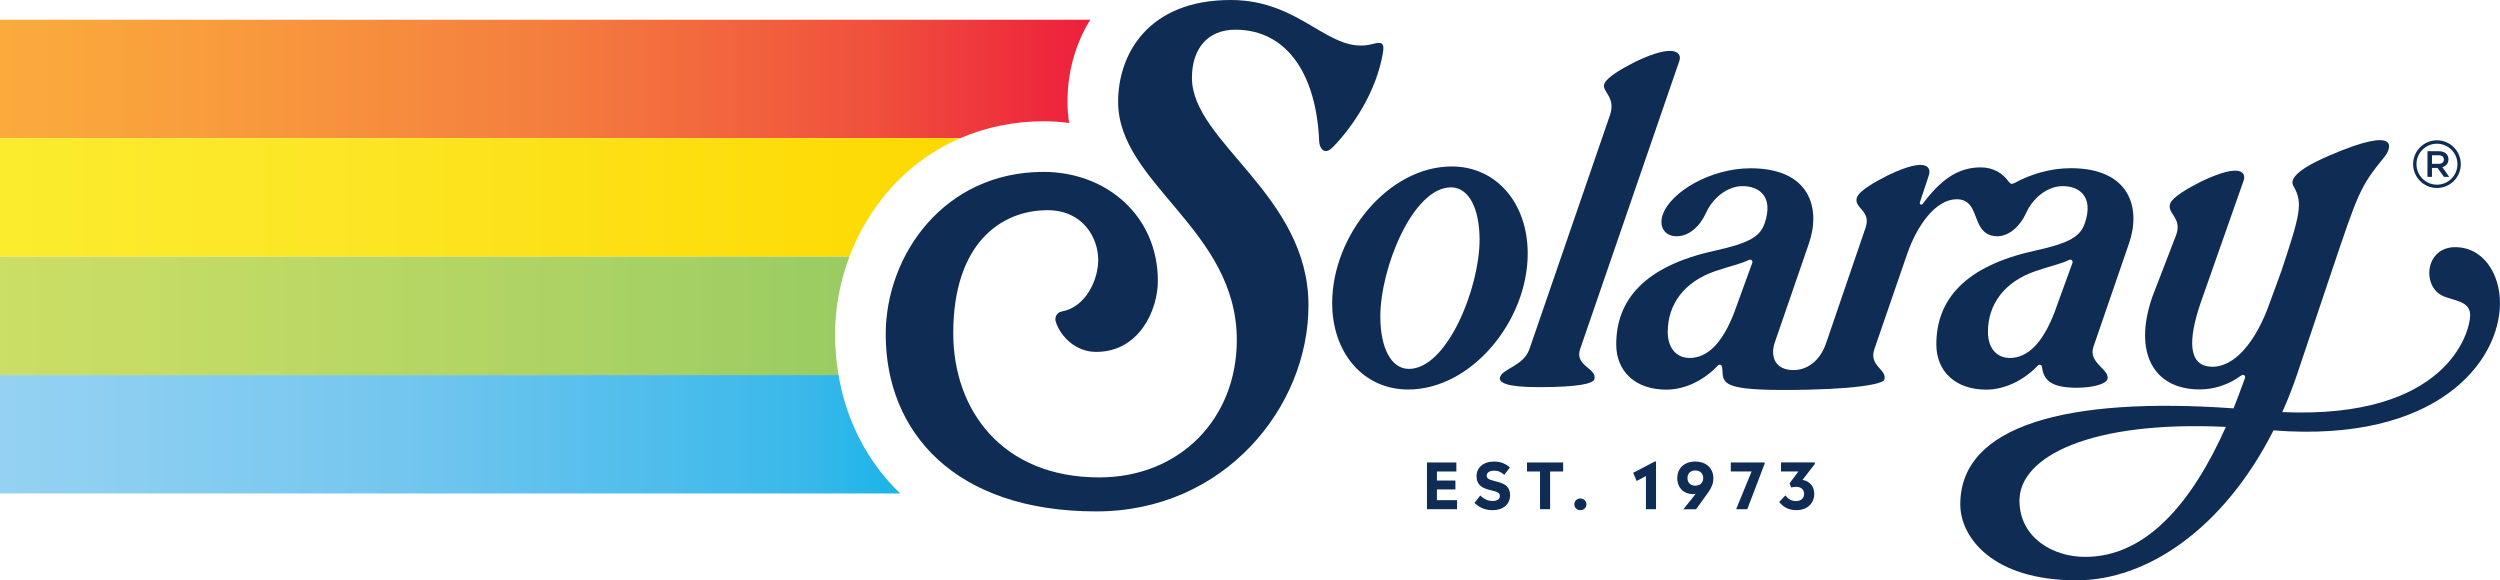 <?xml version="1.0" encoding="UTF-8"?><svg id="Layer_1" xmlns="http://www.w3.org/2000/svg" xmlns:xlink="http://www.w3.org/1999/xlink" viewBox="0 0 550.43 127.78"><defs><style>.cls-1{fill:none;}.cls-2{clip-path:url(#clippath);}.cls-3{fill:#0f2c54;}.cls-4{fill:url(#Ikke-navngivet_forløb_3);}.cls-5{fill:url(#Ikke-navngivet_forløb_4);}.cls-6{fill:url(#Ikke-navngivet_forløb_2);}.cls-7{clip-path:url(#clippath-1);}.cls-8{clip-path:url(#clippath-4);}.cls-9{clip-path:url(#clippath-3);}.cls-10{clip-path:url(#clippath-2);}.cls-11{clip-path:url(#clippath-7);}.cls-12{clip-path:url(#clippath-8);}.cls-13{clip-path:url(#clippath-6);}.cls-14{clip-path:url(#clippath-5);}.cls-15{clip-path:url(#clippath-9);}.cls-16{clip-path:url(#clippath-14);}.cls-17{clip-path:url(#clippath-13);}.cls-18{clip-path:url(#clippath-12);}.cls-19{clip-path:url(#clippath-10);}.cls-20{clip-path:url(#clippath-11);}.cls-21{fill:url(#Ikke-navngivet_forløb);}</style><clipPath id="clippath"><rect class="cls-1" width="550.43" height="127.78"/></clipPath><clipPath id="clippath-1"><rect class="cls-1" width="550.43" height="127.78"/></clipPath><clipPath id="clippath-2"><rect class="cls-1" width="550.43" height="127.78"/></clipPath><clipPath id="clippath-3"><rect class="cls-1" width="550.43" height="127.78"/></clipPath><clipPath id="clippath-4"><rect class="cls-1" width="550.43" height="127.78"/></clipPath><clipPath id="clippath-5"><rect class="cls-1" width="550.43" height="127.78"/></clipPath><clipPath id="clippath-6"><rect class="cls-1" width="550.43" height="127.78"/></clipPath><clipPath id="clippath-7"><rect class="cls-1" width="550.43" height="127.78"/></clipPath><clipPath id="clippath-8"><rect class="cls-1" width="550.43" height="127.78"/></clipPath><clipPath id="clippath-9"><rect class="cls-1" width="550.43" height="127.78"/></clipPath><clipPath id="clippath-10"><rect class="cls-1" width="550.43" height="127.78"/></clipPath><clipPath id="clippath-11"><path class="cls-1" d="m0,4.35v26.07h211.45c5.63-2.43,11.82-3.72,18.31-3.72,1.92,0,3.81.13,5.64.38-.24-1.5-.37-3.06-.37-4.68,0-6.58,1.76-12.81,5.02-18.06H0Z"/></clipPath><linearGradient id="Ikke-navngivet_forløb" x1="37.35" y1="-489.11" x2="38.2" y2="-489.11" gradientTransform="translate(-12867.46 167834.45) scale(343.11)" gradientUnits="userSpaceOnUse"><stop offset="0" stop-color="#fcb23b"/><stop offset=".11" stop-color="#fbb03b"/><stop offset=".21" stop-color="#faa93c"/><stop offset=".38" stop-color="#f8983d"/><stop offset=".6" stop-color="#f47d3e"/><stop offset=".84" stop-color="#f0503d"/><stop offset="1" stop-color="#ee1f3c"/></linearGradient><clipPath id="clippath-12"><path class="cls-1" d="m0,30.42v26.07h187.02c2.03-5.35,4.98-10.35,8.73-14.61,4.41-5.03,9.74-8.89,15.7-11.46H0Z"/></clipPath><linearGradient id="Ikke-navngivet_forløb_2" x1="37.34" y1="-489.26" x2="38.19" y2="-489.26" gradientTransform="translate(-11615.05 151543.7) scale(309.65)" gradientUnits="userSpaceOnUse"><stop offset="0" stop-color="#fbee31"/><stop offset=".11" stop-color="#fbee31"/><stop offset=".47" stop-color="#fce626"/><stop offset="1" stop-color="#fdd900"/></linearGradient><clipPath id="clippath-13"><path class="cls-1" d="m0,56.5v26.08h184.62c-.5-2.91-.76-5.9-.76-8.97,0-5.83,1.1-11.66,3.17-17.11H0Z"/></clipPath><linearGradient id="Ikke-navngivet_forløb_3" x1="37.33" y1="-489.43" x2="38.18" y2="-489.43" gradientTransform="translate(-10545.66 137637.92) scale(281.08)" gradientUnits="userSpaceOnUse"><stop offset="0" stop-color="#cfdf66"/><stop offset=".11" stop-color="#cfdf66"/><stop offset=".35" stop-color="#c6dc65"/><stop offset=".74" stop-color="#add364"/><stop offset="1" stop-color="#99cc63"/></linearGradient><clipPath id="clippath-14"><path class="cls-1" d="m0,82.58v26.07h198.19c-7.18-6.91-11.84-15.94-13.57-26.07H0Z"/></clipPath><linearGradient id="Ikke-navngivet_forløb_4" x1="37.33" y1="-489.37" x2="38.19" y2="-489.37" gradientTransform="translate(-11034.35 144037.05) scale(294.14)" gradientUnits="userSpaceOnUse"><stop offset="0" stop-color="#9bd4f4"/><stop offset=".1" stop-color="#9bd4f4"/><stop offset=".27" stop-color="#91d0f2"/><stop offset=".56" stop-color="#74c6ef"/><stop offset=".92" stop-color="#38b8ea"/><stop offset="1" stop-color="#18b4e9"/></linearGradient></defs><g><g class="cls-2"><path class="cls-3" d="m536.91,36.08c.71,0,1.16-.37,1.16-.94v-.02c0-.6-.43-.94-1.17-.94h-1.44v1.89h1.45Zm-2.44-2.79h2.51c.71,0,1.27.21,1.63.57.3.31.47.72.47,1.21v.02c0,.93-.55,1.48-1.35,1.71l1.52,2.14h-1.17l-1.39-1.96h-1.24v1.96h-.99v-5.65h0Z"/></g><g class="cls-7"><path class="cls-3" d="m536.55,31.64c-2.49,0-4.51,2.02-4.51,4.51s2.02,4.51,4.51,4.51,4.51-2.02,4.51-4.51-2.02-4.51-4.51-4.51m0,9.75c-2.89,0-5.25-2.35-5.25-5.25s2.35-5.25,5.25-5.25,5.25,2.35,5.25,5.25-2.35,5.25-5.25,5.25"/></g><g class="cls-10"><path class="cls-3" d="m540.56,54.42c-6.76,0-7.42,8.93-2.44,10.86,2.49.97,5.74,1.11,5.74,4.11,0,3.68-5.06,22.95-41.36,21.34,1.13-2.54,2.19-5.2,3.15-8l7.59-22.61c5.92-17.52,6.28-18.91,11.72-25.54,1.46-1.78,3.85-7.23-12.19-.3-8.91,3.85-8.31,5.86-7.77,6.78,2.11,3.61,1.4,6.26-2.71,18.63l-2.54,6.93c-3.05,8.72-7.93,14.49-13.1,14.11-4.82-.35-4.98-5.8-2.07-14.23l9.41-26.76c.51-1.47-.21-4.15-9.36.23-3.03,1.53-6.29,3.43-6.82,4.85-.76,2.2,2.65,3.07,1.35,6.83l-5.3,13.77c-4.24,12.31.37,20.32,10.43,20.32,2.84,0,6.1-.81,9.17-3.07.43-.31,1.04-.02.81.6-.79,2.19-1.7,4.62-2.5,6.64-36.75-2.61-60.17,3.75-60.17,21.12,0,7.23,7.02,16.74,25.62,16.74,15.35,0,32.27-11.18,43.34-33.01,35.99,2.8,49.86-15.08,49.86-28.06,0-6.35-3.61-12.28-9.86-12.28m-81.47,68.19c-7.23,0-14.46-4.34-14.46-12.4,0-9.66,15.52-17.64,45.44-16.22-7.47,16.73-17.54,28.62-30.98,28.62"/></g><g class="cls-9"><path class="cls-3" d="m347.9,76.86l21.86-63.49c.51-1.47-.56-4.15-9.71.23-3.03,1.53-6.28,3.44-6.82,4.85-.66,1.74,2.64,2.83,1.23,6.93l-17.72,51.48c-1.31,3.81-6.23,4.36-6.51,6.35-.12.92,1.09,2.03,8.49,2.03,9,0,12.04-.8,12.31-1.74.69-2.38-4.41-2.92-3.13-6.64"/></g><g class="cls-8"><path class="cls-3" d="m310.2,81.22c-3.96,0-6.29-4.72-6.29-11.54,0-10.66,7.17-28.43,15.56-28.43,3.96,0,6.29,4.72,6.29,11.53,0,10.67-7.16,28.44-15.56,28.44m9.44-44.57c-13.98,0-26.33,15.2-26.33,30.06,0,11.07,6.93,19.05,16.72,19.05,13.93,0,26.33-15.09,26.33-29.94,0-11.13-6.93-19.17-16.72-19.17"/></g><g class="cls-14"><path class="cls-3" d="m304.48,11.63c.32-1.89.02-2.57-2.2-1.96-9.53,2.61-15.52-9.67-31.29-9.67-18.22,0-24.81,11.94-24.81,22.42,0,18.03,26.13,28.07,26.13,52.44,0,17.31-12.52,30.25-30.29,30.25-21.45,0-32.14-14.9-32.14-31.75,0-19.74,10.5-27.08,20.76-27.08,7.8,0,11.16,6.09,11.16,10.96,0,4.41-2.79,10.42-8.03,11.34-1.05.18-1.65,1.29-1.31,2.3,1.11,3.3,4.4,6.6,8.89,6.6,9.5,0,13.58-9.27,13.58-15.61,0-14.35-11.32-24.02-25.17-24.02-21.99,0-34.75,18.42-34.75,35.75,0,21.47,15.12,39,46.37,39,28.2,0,46.71-22.96,46.71-45.36,0-24.37-25.66-35.94-25.66-50.11,0-6.33,3.41-10.59,9.54-10.59,11.75,0,17.93,10.41,18.48,24.66.05,1.21,1.03,3.22,3.01,1.2,4.31-4.43,9.57-12.09,11.02-20.77"/></g><g class="cls-13"><path class="cls-3" d="m448.11,59.71c3.11-1.08,5.57-1.56,7.46-2.49.43-.21.89.2.73.65l-3.41,9.39c-2.6,7.54-5.85,11.07-9.61,11.51-3.31.4-5.59-1.81-5.59-5.67-.01-6.04,3.54-11.01,10.42-13.39m-62.31-1.84l-3.41,9.39c-2.6,7.54-5.85,11.07-9.61,11.51-3.31.4-5.59-1.81-5.59-5.67,0-6.04,3.54-11.01,10.42-13.39,3.11-1.08,5.57-1.56,7.46-2.49.43-.21.9.2.73.65m62.88,22.6c.31-.33.86-.15.91.31.36,3.07,2.21,4.59,7.68,4.59,3.71,0,6.4-.91,6.7-1.79.77-2.25-4.32-3.56-3.04-7.27l7.83-22.75c2.67-7.76.21-16.53-12.85-16.53-4.4,0-8.82,1.31-12.34,3.25-.62.33-.93.23-1.35-.32h0c-1.26-1.82-3.36-3.11-6.14-3.11-5.18,0-8.95,2.95-12.77,8.06-.24.32-.74.05-.62-.32l1.97-5.93c.51-1.46.15-4.44-9-.06-3.03,1.53-6.28,3.43-6.81,4.85-.82,2.39,3.21,2.88,1.91,6.64l-8.7,25.46c-1.37,3.99-4.37,6.21-7.83,5.9-3.68-.32-4.41-3.31-3.47-6.05l7.52-21.82c2.67-7.76.21-16.53-12.85-16.53-8.78,0-17.62,5.2-19.36,10.27-.89,2.6.48,4.7,3.08,4.7,2.73,0,5.13-2.18,6.49-5.19,1.41-3.12,4.56-5.85,8.03-5.85,3.88,0,6.8,2.52,4.87,8.15-.99,2.88-3.16,4.35-11.12,6.1-15.2,3.35-21.57,10.69-21.57,20.6,0,5.85,4.1,9.96,11.04,9.96,4.26,0,8.5-2.24,11.34-5.32.3-.33.84-.16.91.28.49,3.12-1.44,5.11,13.51,5.11,15.86,0,21.91-1.35,22.21-2.23.77-2.25-3.45-3.03-2.18-6.74l7.2-20.9c2.18-6.35,6.32-12.12,10.91-12.12,5.11,0,3.26,6.63,7.51,7.93.02.01.04.01.05.02h.01c.39.13.81.2,1.29.2h.26c2.61-.15,4.9-2.27,6.22-5.19,1.41-3.12,4.56-5.85,8.03-5.85,3.87,0,6.8,2.52,4.87,8.15-.99,2.88-3.16,4.35-11.13,6.1-15.2,3.35-21.57,10.69-21.57,20.6,0,5.85,4.1,9.96,11.04,9.96,4.23-.03,8.46-2.25,11.31-5.32"/></g></g><polygon class="cls-3" points="320.8 110.12 320.8 112.11 314.18 112.11 314.18 101.82 320.65 101.82 320.65 103.81 316.37 103.81 316.37 105.8 320.44 105.8 320.44 107.76 316.37 107.76 316.37 110.12 320.8 110.12"/><g class="cls-11"><path class="cls-3" d="m324.63,110.73l1.29-1.63c.89.85,1.76,1.2,2.72,1.2,1.04,0,1.6-.45,1.6-1.11,0-1.87-5.15-.42-5.15-4.36,0-1.88,1.52-3.21,3.87-3.21,1.59,0,2.7.59,3.47,1.32l-1.24,1.6c-.62-.56-1.27-.91-2.23-.91-1.09,0-1.63.48-1.63,1.13,0,1.77,5.15.47,5.15,4.25,0,2.03-1.54,3.32-3.87,3.32-1.93-.01-3.12-.81-3.98-1.6"/></g><polygon class="cls-3" points="339.07 103.81 336.2 103.81 336.2 101.82 344.16 101.82 344.16 103.81 341.29 103.81 341.29 112.11 339.07 112.11 339.07 103.81"/><g class="cls-12"><path class="cls-3" d="m346.63,111.04c0-.74.56-1.28,1.32-1.28s1.34.54,1.34,1.28-.57,1.28-1.34,1.28-1.32-.53-1.32-1.28"/></g><polygon class="cls-3" points="364.61 101.62 364.61 112.11 362.39 112.11 362.39 104.82 360.34 105.9 359.58 104.1 364.32 101.62 364.61 101.62"/><g class="cls-15"><path class="cls-3" d="m375,105.24c0-.99-.67-1.66-1.76-1.66-1.03,0-1.71.67-1.71,1.67s.68,1.68,1.71,1.68c1.09.01,1.76-.67,1.76-1.69m2.24.06c0,1.05-.36,2.01-1.11,3.07l-2.7,3.75h-2.79l2.71-3.4c-.19.04-.41.07-.64.07-1.91,0-3.42-1.34-3.42-3.52s1.55-3.65,3.96-3.65c2.46-.01,3.99,1.54,3.99,3.68"/></g><polygon class="cls-3" points="388.52 101.82 388.52 102.11 384.7 112.11 382.25 112.11 385.65 103.81 381.07 103.81 381.07 101.82 388.52 101.82"/><g class="cls-19"><path class="cls-3" d="m399.58,102.15l-2.72,3.51c1.53.25,2.59,1.37,2.59,3.12s-1.25,3.54-3.97,3.54c-1.71,0-2.9-.72-3.75-1.8l1.36-1.44c.6.78,1.31,1.24,2.35,1.24,1.11,0,1.77-.64,1.77-1.59,0-1.42-1.35-1.8-2.84-1.39l-.36-.92,1.95-2.62h-3.83v-1.99h7.44v.34h0Z"/></g><g class="cls-20"><rect class="cls-21" y="4.35" width="240.05" height="26.07"/></g><g class="cls-18"><rect class="cls-6" y="30.42" width="211.45" height="26.07"/></g><g class="cls-17"><rect class="cls-4" y="56.5" width="187.02" height="26.08"/></g><g class="cls-16"><rect class="cls-5" y="82.58" width="198.19" height="26.07"/></g></svg>